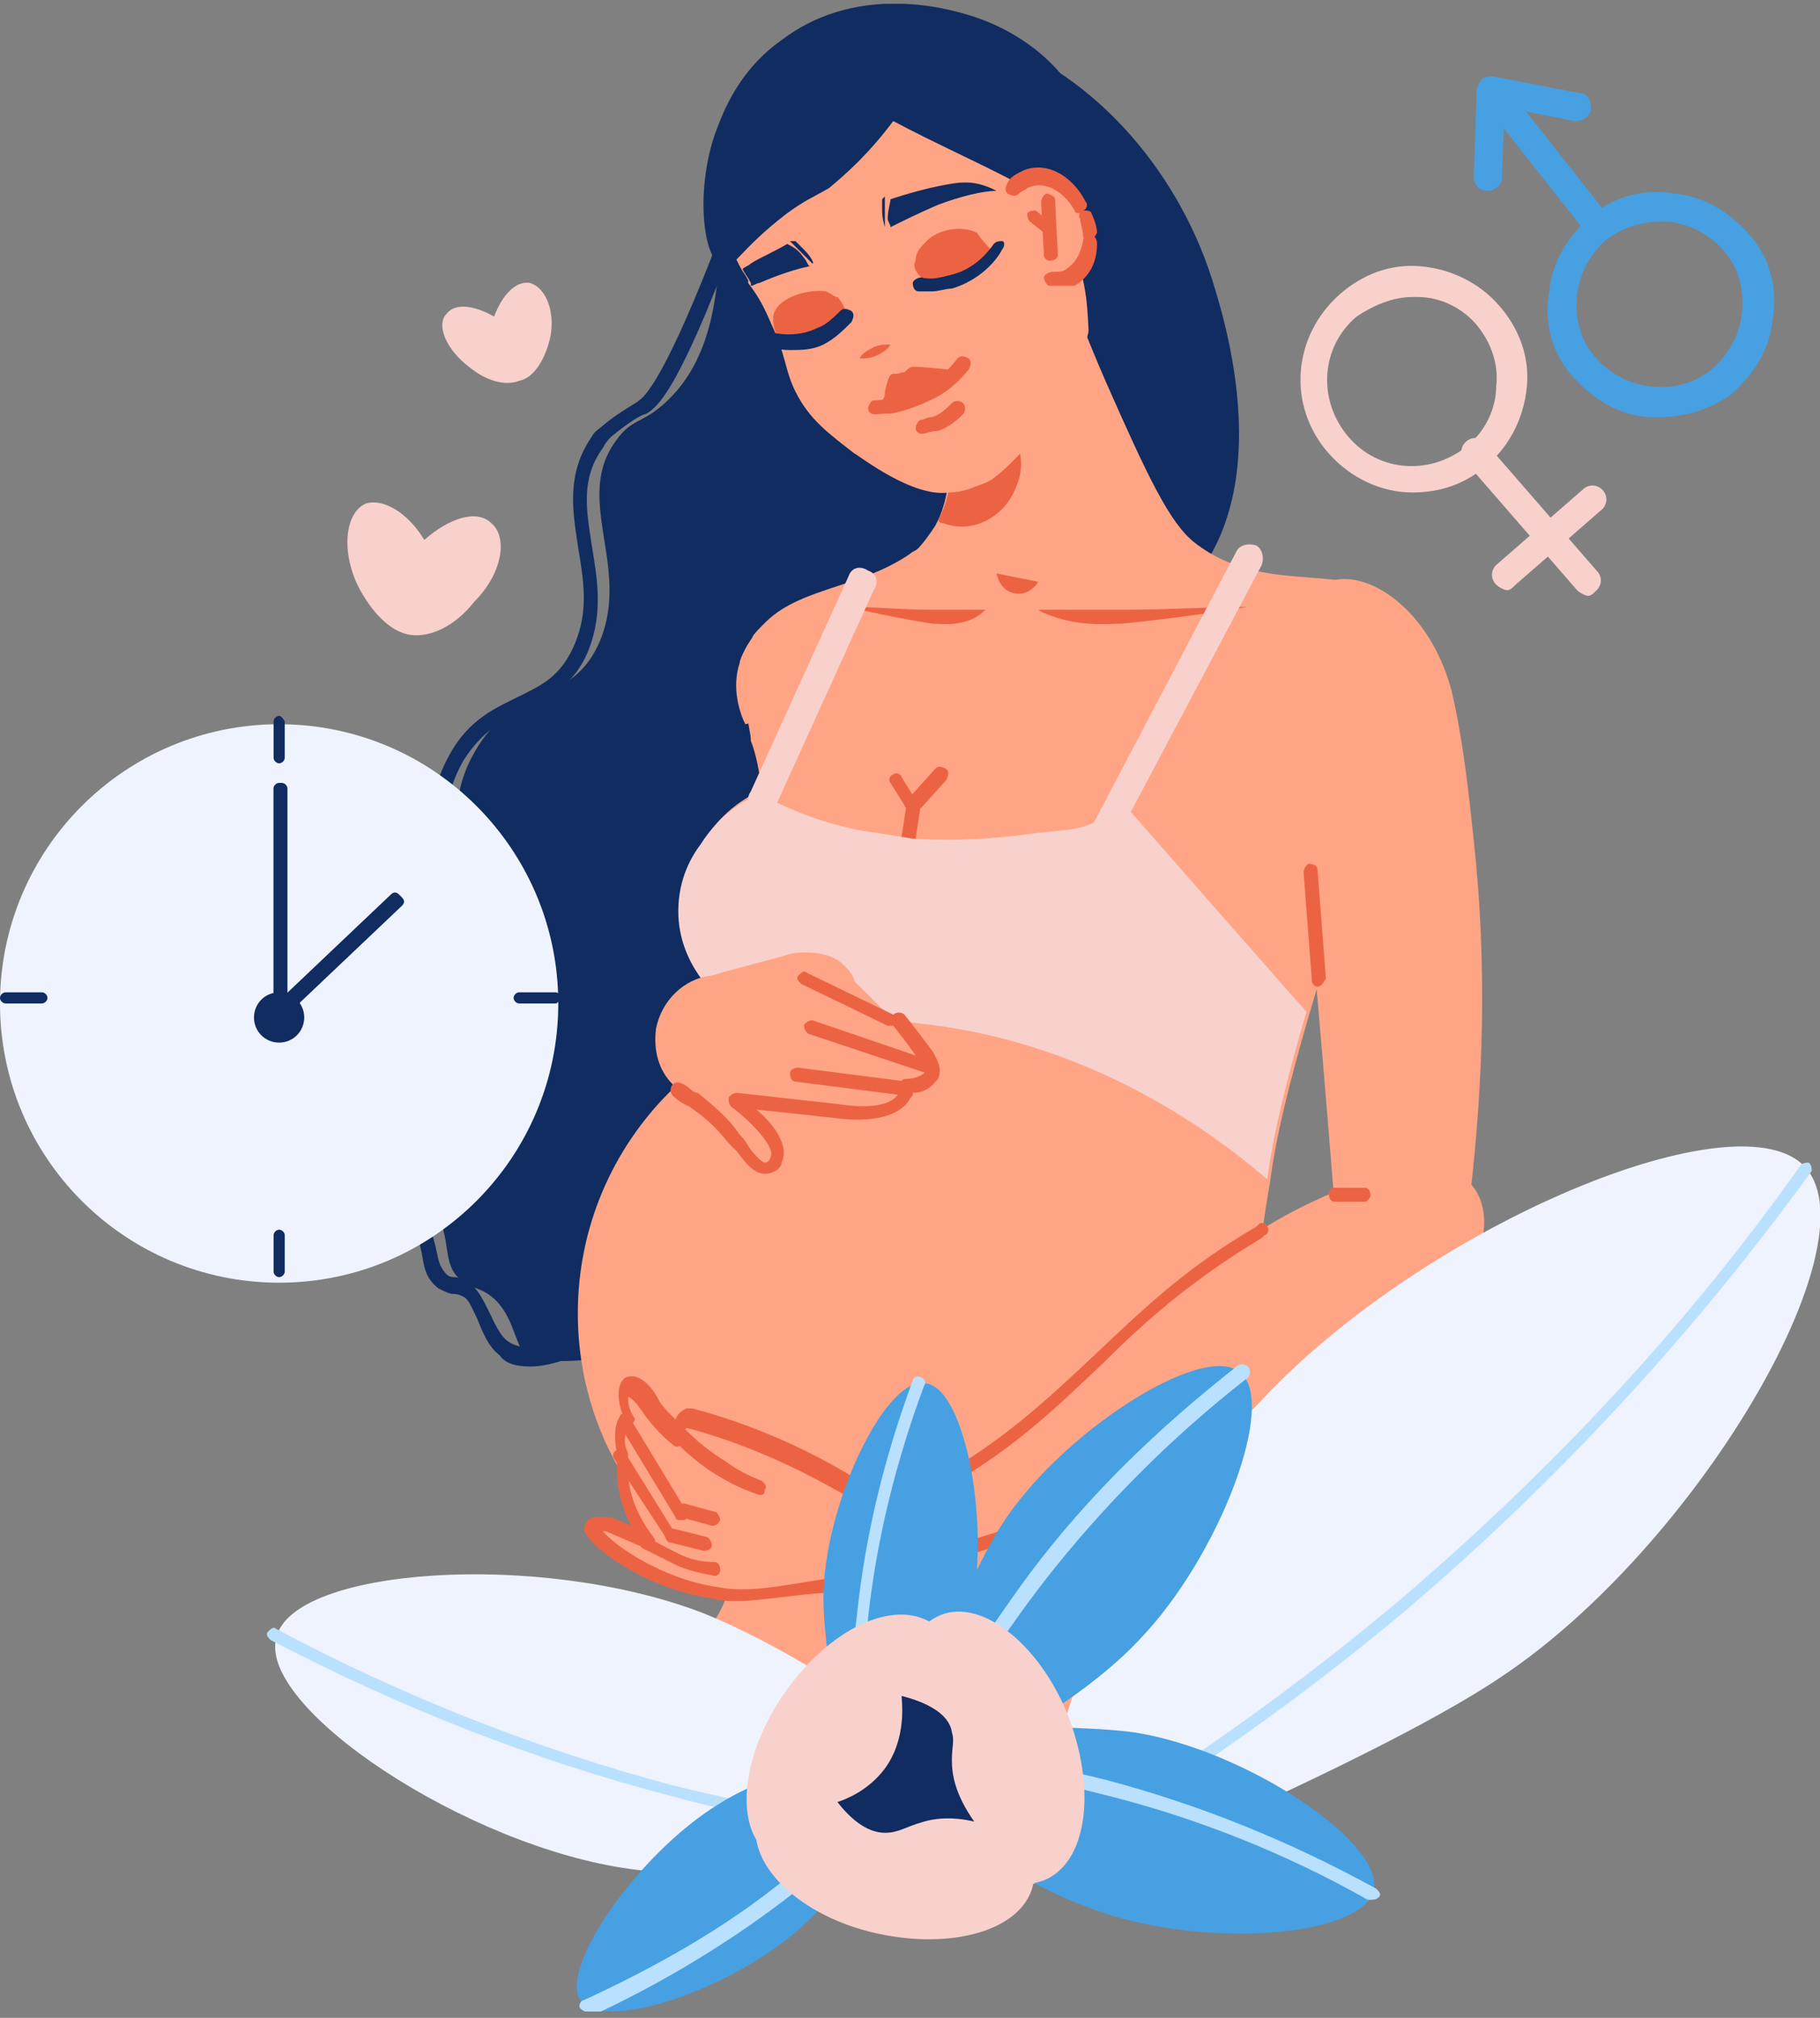 <svg width="240" height="266" viewBox="0 0 240 266" fill="none" xmlns="http://www.w3.org/2000/svg">
<rect x="0" y="0" width="240" height="266" fill="#808080" stroke="none"/>
<g clip-path="url(#clip0_561_78132)">
<path d="M64.789 68.967C62.949 67.127 59.267 68.231 55.955 71.176C53.746 67.495 50.433 65.654 48.224 66.39C45.648 67.495 44.912 72.28 47.12 77.065C48.961 80.746 51.537 83.323 54.114 83.691C56.691 84.059 60.004 82.587 62.58 79.274C66.261 75.593 66.998 70.808 64.789 68.967Z" fill="#F9D1CC"/>
<path d="M69.941 37.312C68.1 36.944 66.26 38.785 65.156 41.73C62.579 40.257 60.002 39.889 58.898 41.361C57.425 42.834 58.898 46.147 61.843 48.355C64.051 50.196 66.628 50.932 68.469 50.196C70.309 49.828 71.781 47.619 72.518 44.674C73.254 41.361 72.15 38.048 69.941 37.312Z" fill="#F9D1CC"/>
<path d="M159.753 36.571C161.226 41.357 169.692 66.755 154.232 79.639C143.925 88.105 125.52 88.473 119.63 80.743C113.005 71.909 126.256 60.498 123.679 36.939C121.839 18.903 109.692 9.7 114.109 4.547C117.422 0.866 126.256 3.442 129.201 4.547C143.557 8.964 154.968 21.847 159.753 36.571Z" fill="#102C60"/>
<path d="M129.941 68.601C133.622 81.116 146.505 121.607 124.051 151.791C105.646 176.453 72.517 182.711 68.836 177.926C67.732 176.453 67.364 172.036 63.683 170.196C62.211 169.46 61.843 169.828 60.738 168.723C58.162 166.515 59.634 163.202 57.425 159.889C55.953 157.68 54.849 158.417 52.64 156.208C50.063 153.263 49.695 149.214 49.695 147.374C50.063 141.484 55.585 139.644 59.266 133.754C66.996 121.975 55.585 111.3 62.579 99.153C67.732 89.95 75.462 93.263 79.143 84.429C83.192 74.49 75.462 65.656 81.352 57.926C83.192 55.349 84.665 55.717 87.241 53.509C99.02 43.57 92.395 22.588 97.18 20.748C101.965 18.539 120.738 39.153 129.941 68.601Z" fill="#102C60"/>
<path d="M69.941 180.133C68.101 180.133 66.628 179.765 65.892 178.66C64.42 177.556 63.683 175.716 62.947 173.875C62.211 172.403 61.843 171.298 61.107 170.93C60.37 170.562 60.002 170.562 59.634 170.562C59.266 170.562 58.53 170.194 57.794 169.826C55.953 168.354 55.953 166.881 55.585 165.041C55.217 163.568 55.217 162.464 54.113 160.992C53.377 159.887 53.009 159.887 52.272 159.519C51.536 159.151 50.432 158.783 49.696 157.311C47.119 154.366 46.383 150.685 46.383 147.74C46.383 143.691 48.959 141.114 51.536 138.906C53.009 137.433 54.481 135.961 55.953 134.12C59.634 128.599 58.898 123.078 57.794 117.556C56.69 112.035 55.585 106.145 59.266 99.519C61.843 94.734 65.524 93.262 68.469 91.789C71.413 90.317 73.99 89.213 75.831 84.795C77.671 80.378 76.935 76.329 76.199 71.912C75.463 67.127 74.726 62.341 78.039 57.556C78.407 56.82 79.144 56.452 79.512 56.084C81.72 54.243 83.929 53.139 84.297 52.771C85.401 52.035 88.714 47.986 96.444 27.004L98.285 27.74C90.186 50.194 86.874 53.875 85.033 54.611C84.665 54.611 82.825 55.716 80.616 57.556C80.248 57.924 79.88 58.292 79.512 59.028C76.567 63.078 77.303 67.127 78.039 71.912C78.775 76.329 79.512 80.746 77.671 85.531C75.831 90.317 72.518 91.789 69.573 93.262C66.628 94.734 63.683 96.206 61.107 100.255C57.794 106.145 58.53 111.298 59.634 116.82C60.739 122.709 61.843 128.599 57.426 134.857C55.953 137.065 54.113 138.538 52.641 140.01C50.064 142.219 47.855 144.059 47.855 147.74C47.855 148.476 47.855 152.893 50.8 155.838C51.536 156.943 52.272 156.943 53.009 157.311C53.745 157.679 54.849 158.047 55.585 159.519C56.69 161.36 57.058 162.832 57.426 164.305C57.794 165.777 57.794 166.881 58.898 167.986C59.266 168.354 59.634 168.354 60.002 168.354C60.37 168.354 61.107 168.722 61.843 169.09C62.947 169.826 63.683 171.298 64.42 172.771C65.156 174.243 65.892 176.084 66.996 176.82C68.469 177.924 71.413 177.924 75.463 176.82L76.199 178.66C73.254 179.765 71.413 180.133 69.941 180.133Z" fill="#102C60"/>
<path d="M176.318 162.829C182.208 160.988 188.097 158.78 193.987 156.571C195.459 143.32 196.195 127.86 194.355 110.927C193.619 103.933 192.883 97.307 191.41 91.05C188.465 80.007 179.999 74.853 175.214 76.694C171.165 78.166 168.22 85.528 170.061 94.363C172.637 117.185 174.478 140.007 176.318 162.829Z" fill="#FFA586"/>
<path d="M178.523 199.271C183.309 208.842 171.529 229.087 168.216 234.609C162.327 237.554 151.652 241.971 138.032 241.603C110.793 241.235 93.124 222.093 90.18 218.412C93.124 215.468 94.965 212.891 95.701 210.682C99.75 202.952 102.327 188.965 103.431 186.756C104.167 184.916 104.536 184.547 104.904 183.811C109.321 173.505 106.744 163.566 104.904 149.578C104.167 144.793 103.799 140.008 103.431 134.854C102.695 124.179 101.959 113.136 100.486 104.67V104.302C100.118 101.725 99.75 99.517 99.014 97.676C99.014 96.572 98.646 95.836 98.646 94.731C98.646 94.363 98.646 93.995 98.646 93.627C98.278 90.682 98.278 87.738 99.014 84.793C99.382 84.057 99.75 83.689 100.118 82.952C104.536 77.431 113.002 77.799 119.996 73.014C120.364 72.646 120.732 72.646 121.1 72.278C121.1 72.278 121.468 72.278 121.468 71.909C127.358 71.173 132.143 71.541 135.456 71.909C152.02 73.014 152.02 78.535 163.063 77.063C169.689 76.327 173.738 75.59 178.155 78.167C179.628 78.903 184.045 81.48 186.253 91.05C186.253 91.05 186.253 91.05 186.253 91.419C181.836 103.934 178.155 114.241 175.947 122.339C174.842 126.388 173.738 130.069 172.634 133.75C170.057 142.584 168.216 149.946 167.48 155.836C164.536 172.4 166.008 178.29 167.848 182.339C170.057 186.756 171.897 188.228 174.474 192.278C174.106 191.909 175.947 194.118 178.523 199.271Z" fill="#FFA586"/>
<path d="M122.579 119.393C122.579 126.386 118.162 132.276 111.904 134.485C110.432 135.221 108.591 135.221 106.751 135.221C105.647 135.221 104.911 135.221 103.806 134.853C96.076 133.38 90.555 126.755 90.555 119.024C90.555 112.399 94.604 106.877 100.125 104.301C100.493 104.301 100.493 104.301 100.861 103.932C102.702 103.196 104.911 102.828 107.119 102.828C112.641 102.828 117.426 105.773 120.371 109.822C121.475 113.135 122.579 116.08 122.579 119.393Z" fill="#FFA586"/>
<path d="M135.469 112.77C135.469 119.764 141.358 125.654 148.352 125.654C155.346 125.654 161.236 119.764 161.236 112.77C161.236 105.776 155.346 99.887 148.352 99.887C140.99 100.255 135.469 105.776 135.469 112.77Z" fill="#FFA586"/>
<path d="M185.889 91.419C146.87 92.891 131.778 88.474 104.539 93.995C103.435 94.364 101.226 94.732 98.281 95.468C97.545 93.995 96.441 90.683 97.545 87.37C97.545 87.002 97.913 86.265 98.281 85.529C98.65 84.793 99.018 84.425 99.386 83.689C103.803 78.167 112.269 78.535 119.263 73.75C119.631 73.382 119.999 73.382 120.367 73.014C120.367 73.014 120.735 73.014 120.735 72.646C121.84 71.541 122.576 70.437 123.312 69.333C125.153 66.02 125.153 62.339 125.153 61.235C125.153 59.026 124.785 56.818 124.048 54.977C122.944 52.032 121.472 49.824 120.735 49.087C126.625 45.407 129.938 43.566 129.938 43.566C129.938 43.566 133.251 40.989 139.877 35.836C141.349 39.149 143.189 44.302 145.766 50.192C151.288 62.707 154.232 68.965 157.545 71.541C167.484 79.272 179.263 73.014 184.416 80.744C186.993 83.689 186.625 88.474 185.889 91.419Z" fill="#FFA586"/>
<path d="M136.936 76.694C136.199 77.798 135.095 78.535 133.623 78.166C131.782 77.798 131.414 75.59 131.414 75.59L136.936 76.694Z" fill="#EC6344"/>
<path d="M129.935 80.376C129.567 80.744 129.199 81.112 128.463 81.48C126.254 82.585 124.046 82.216 122.941 82.216C118.156 81.48 113.371 80.376 111.898 80.008C115.579 80.008 118.892 80.376 122.573 80.376H129.935Z" fill="#EC6344"/>
<path d="M136.938 80.376C137.306 80.744 138.41 81.112 139.514 81.48C143.195 82.585 146.14 82.216 147.98 82.216C155.342 81.48 162.336 80.376 164.545 80.008C159.391 80.008 153.87 80.376 148.717 80.376H136.938Z" fill="#EC6344"/>
<path d="M117.422 214.364C140.191 214.364 158.649 195.906 158.649 173.137C158.649 150.368 140.191 131.91 117.422 131.91C94.653 131.91 76.195 150.368 76.195 173.137C76.195 195.906 94.653 214.364 117.422 214.364Z" fill="#FFA586"/>
<path d="M133.986 64.181C132.514 68.23 128.097 70.438 124.416 68.966C124.048 68.966 124.048 68.966 123.68 68.598C125.52 65.285 125.52 61.604 125.52 60.5C125.52 58.291 125.152 56.083 124.416 54.242C126.256 53.506 128.097 53.138 129.937 53.874C133.618 55.714 135.827 60.132 133.986 64.181Z" fill="#EC6344"/>
<path d="M143.198 45.038C140.253 54.976 132.523 61.97 131.419 62.706C130.682 63.443 129.578 63.811 128.474 64.179C128.474 64.179 127.001 64.915 125.161 64.915C120.376 65.651 113.382 60.13 112.646 59.761C109.333 57.185 106.756 55.344 104.916 51.663C103.443 48.719 103.811 47.246 101.603 42.461C100.498 39.884 99.762 38.78 98.658 37.307C98.658 37.307 98.658 37.307 98.658 36.939C98.29 36.203 97.922 35.835 97.554 35.099C97.186 34.363 96.817 33.627 96.449 32.89C94.609 28.841 93.136 23.688 94.609 18.535C94.609 18.535 96.081 13.381 101.971 8.596C103.443 7.492 105.284 6.387 105.284 6.387C105.652 6.019 106.388 6.019 106.756 5.651C110.437 3.811 120.008 0.13 129.21 4.179C144.302 10.805 146.879 32.522 143.198 45.038Z" fill="#FFA586"/>
<path d="M130.669 32.888C129.933 33.992 128.46 35.832 126.252 36.569C125.148 36.937 122.939 38.041 121.467 36.569C120.73 35.832 120.362 35.096 120.73 34.36C120.73 33.256 121.467 32.52 121.835 32.151C123.307 30.311 126.62 29.575 128.829 30.679C129.565 31.783 130.301 32.52 130.669 32.888Z" fill="#EC6344"/>
<path d="M122.944 38.411C122.208 38.411 121.84 38.411 121.103 38.411C120.735 38.411 120.367 38.043 120.367 37.307C120.367 36.938 121.103 36.57 121.471 36.57C122.944 36.938 124.048 36.57 125.521 36.202C128.465 35.466 130.306 33.258 131.042 32.153C131.41 31.785 131.778 31.785 132.146 31.785C132.514 31.785 132.514 32.521 132.146 32.889C131.41 34.362 129.202 36.938 125.521 38.043C124.784 38.043 123.68 38.411 122.944 38.411Z" fill="#102C60"/>
<path d="M102.697 44.67C105.274 45.038 106.746 44.67 107.851 44.302C108.587 43.934 111.531 43.198 111.531 41.358C111.531 40.621 110.795 39.517 110.427 39.149C110.059 39.149 109.691 38.781 108.955 38.413C106.746 38.045 102.329 39.149 101.961 41.726C101.961 42.462 101.961 43.566 102.697 44.67Z" fill="#EC6344"/>
<path d="M104.175 46.144C102.703 46.144 101.23 45.776 100.494 45.408C100.126 45.408 99.758 44.672 99.758 44.304C99.758 43.936 100.494 43.568 100.862 43.568C101.966 43.936 104.911 44.672 107.856 43.2C108.96 42.831 110.065 41.727 110.801 40.991C111.169 40.623 111.537 40.623 112.273 40.991C112.641 41.359 112.641 41.727 112.273 42.463C111.169 43.568 110.065 44.672 108.592 45.408C107.12 46.144 105.647 46.144 104.175 46.144Z" fill="#102C60"/>
<path d="M131.418 25.159C129.578 25.159 126.633 25.895 123.688 27C121.112 28.104 118.903 29.208 117.431 29.944C117.431 29.576 117.062 29.208 117.062 28.84C117.062 27.736 117.431 26.631 117.431 26.263C119.639 25.527 121.112 25.159 122.584 24.791C125.897 24.055 126.633 24.055 127.369 24.055C129.21 24.055 130.682 24.791 131.418 25.159Z" fill="#102C60"/>
<path d="M116.32 26.263C116.32 26.631 116.32 27.367 116.32 27.735C116.32 28.839 116.688 29.944 116.688 29.944C116.688 29.944 116.688 28.471 116.688 28.103C116.688 27.367 116.688 26.999 116.688 26.263C116.688 25.895 116.688 25.895 116.688 25.895L116.32 26.263Z" fill="#102C60"/>
<path d="M106.748 35.101C104.908 35.469 102.699 36.205 100.123 37.31C99.755 37.31 99.386 37.678 99.018 37.678C99.018 37.678 99.018 37.678 99.018 37.31C98.65 36.573 98.282 36.205 97.914 35.469C98.282 35.101 98.65 35.101 99.018 34.733C100.123 33.997 101.963 33.261 103.804 32.156C104.54 32.524 105.276 32.892 106.012 33.997C106.38 34.365 106.38 34.733 106.748 35.101Z" fill="#102C60"/>
<path d="M104.908 31.789C105.276 32.157 105.644 32.525 106.012 32.893C106.749 33.63 107.485 34.734 107.117 34.734L106.012 33.63C105.644 33.261 105.276 32.893 104.54 32.157L104.172 31.789H104.908Z" fill="#102C60"/>
<path d="M117.416 45.406C116.68 45.406 115.944 45.406 115.208 45.774C114.471 46.142 113.735 46.511 113.367 47.247C114.103 47.247 114.84 47.247 115.576 46.879C116.312 46.511 117.048 46.142 117.416 45.406Z" fill="#EC6344"/>
<path d="M115.213 54.611C114.845 54.611 114.477 54.243 114.477 53.874C114.477 53.506 114.845 52.77 115.213 52.77C117.421 52.77 119.63 52.034 121.839 50.93C123.679 50.194 125.151 48.721 126.256 47.249C126.624 46.881 126.992 46.881 127.728 47.249C128.096 47.617 128.096 47.985 127.728 48.721C126.256 50.562 124.415 52.034 122.575 52.77C120.366 53.874 117.789 54.611 115.213 54.611Z" fill="#EC6344"/>
<path d="M116.32 54.237C116.688 54.973 119.265 54.237 121.841 53.133C123.682 52.397 126.627 50.556 126.627 49.452C126.627 49.084 126.258 49.084 125.154 48.716C121.473 48.348 121.105 48.348 120.369 48.348C120.001 48.348 119.633 48.716 119.265 49.084C118.897 49.084 118.897 49.084 118.897 49.084C118.16 49.452 117.792 49.084 117.424 49.452C117.056 49.82 116.688 51.66 116.688 51.66C116.688 52.029 116.688 52.397 116.32 52.765C116.32 53.869 115.952 54.237 116.32 54.237Z" fill="#EC6344"/>
<path d="M121.471 57.184C121.102 57.184 120.734 56.816 120.734 56.448C120.734 56.08 121.102 55.344 121.471 55.344C121.839 55.344 122.207 54.976 122.943 54.976C124.047 54.608 124.783 53.872 125.52 53.135C125.888 52.767 126.624 52.767 126.992 53.135C127.36 53.504 127.36 54.24 126.992 54.608C125.888 55.712 124.783 56.448 123.679 56.816C122.575 56.816 122.207 57.184 121.471 57.184Z" fill="#EC6344"/>
<path d="M119.638 111.298C118.902 111.298 118.534 110.561 118.902 110.193L119.638 105.408C119.638 105.04 120.375 104.672 120.743 104.672C121.111 104.672 121.479 105.408 121.479 105.776L120.743 110.561C120.743 111.298 120.007 111.298 119.638 111.298Z" fill="#EC6344"/>
<path d="M120.003 106.511C119.634 106.511 119.266 106.511 119.266 106.143L117.426 103.198C117.058 102.83 117.426 102.094 117.794 102.094C118.162 101.726 118.898 102.094 118.898 102.462L120.739 105.407C121.107 105.775 120.739 106.511 120.371 106.511C120.371 106.511 120.371 106.511 120.003 106.511Z" fill="#EC6344"/>
<path d="M120.731 106.88C120.363 106.88 120.363 106.88 119.995 106.511C119.627 106.143 119.627 105.775 119.995 105.039L123.308 101.358C123.676 100.99 124.044 100.99 124.78 101.358C125.148 101.726 125.148 102.094 124.78 102.83L121.467 106.511C121.099 106.511 120.731 106.88 120.731 106.88Z" fill="#EC6344"/>
<path d="M172.267 133.384C169.691 142.218 167.85 149.58 167.114 155.469C159.016 148.476 142.82 137.065 120.734 134.856C117.789 134.488 114.476 134.488 111.899 134.488C108.955 134.488 106.378 134.856 103.801 135.224C101.961 135.224 98.648 134.488 95.335 131.911C94.599 131.543 89.445 127.126 89.445 120.132C89.445 115.715 91.286 112.77 92.39 111.298C94.967 107.249 98.28 105.408 100.12 104.672C100.488 104.672 100.488 105.04 100.856 105.04C103.801 106.512 107.85 108.353 113.372 109.457C115.948 109.825 118.157 110.193 120.366 110.561C126.255 110.93 131.409 110.561 136.562 109.825C139.875 109.457 140.979 109.457 142.451 109.089C145.028 108.353 147.237 106.88 148.341 106.144C156.071 114.979 164.169 124.181 172.267 133.384Z" fill="#F9D1CC"/>
<path d="M100.488 106.879C100.12 106.879 100.12 106.879 99.752 106.879C98.648 106.511 98.28 105.407 99.016 104.303L111.899 75.959C112.267 74.855 113.372 74.487 114.476 75.223C115.58 75.591 115.948 76.695 115.212 77.799L102.329 106.143C101.593 106.511 100.856 106.879 100.488 106.879Z" fill="#F9D1CC"/>
<path d="M145.765 111.297C145.397 111.297 145.029 111.297 145.029 110.928C144.293 110.56 143.925 109.456 144.293 108.352L163.066 72.646C163.434 71.91 164.538 71.542 165.643 71.91C166.379 72.278 166.747 73.382 166.379 74.487L147.238 110.56C146.87 110.928 146.501 111.297 145.765 111.297Z" fill="#F9D1CC"/>
<path d="M113.742 200.378C114.846 202.587 115.951 204.427 117.423 206.636C133.988 202.955 154.601 195.961 175.215 181.973C180.368 178.66 184.785 175.347 188.834 171.666C195.46 168.354 197.3 160.624 194.356 156.574C191.411 152.525 183.681 151.421 178.159 156.206C172.638 158.415 168.589 160.624 166.38 162.096C146.871 173.507 142.086 185.654 122.945 195.961C118.896 198.17 115.583 199.642 113.742 200.378Z" fill="#FFA586"/>
<path d="M117.787 199.642C117.419 199.642 117.051 199.274 117.051 199.274C116.683 198.906 117.051 198.169 117.419 198.169C119.259 197.433 120.732 196.697 122.204 195.593C131.775 190.439 138.033 184.55 144.29 178.66C150.18 173.139 156.069 167.249 165.64 161.728L166.008 161.36C166.376 160.991 167.112 161.359 167.112 161.728C167.48 162.096 167.112 162.832 166.744 162.832L166.376 163.2C157.174 168.721 150.916 174.243 145.394 179.764C139.137 185.654 133.247 191.544 122.94 197.065C121.468 197.801 119.628 198.906 117.787 199.642C118.155 199.642 118.155 199.642 117.787 199.642Z" fill="#EC6344"/>
<path d="M121.471 206.637C121.102 206.637 120.734 206.269 120.734 205.901C120.734 205.533 120.734 204.796 121.471 204.796C138.771 200.379 154.968 193.753 169.691 184.551C170.06 184.183 170.796 184.551 170.796 184.919C171.164 185.287 170.796 186.023 170.428 186.023C155.704 195.226 139.139 202.22 121.471 206.637Z" fill="#EC6344"/>
<path d="M117.056 199.276C114.111 197.067 110.43 194.858 106.013 192.65C100.492 189.705 94.97 187.865 90.553 186.76C89.817 187.128 89.449 187.496 89.449 187.865C89.449 188.233 89.449 188.969 89.449 189.337C87.608 187.865 86.504 186.392 85.768 185.288C84.663 183.447 83.191 182.343 82.455 182.711C81.719 183.079 81.719 184.92 82.823 186.76C82.455 187.128 82.455 187.128 82.087 187.496C81.35 188.601 81.35 190.073 81.719 191.546C81.719 192.282 81.719 193.018 81.719 193.754C81.719 197.803 83.559 201.116 85.031 202.957C83.191 202.22 81.35 201.484 79.51 200.748C78.038 200.748 77.669 200.748 77.669 201.116C77.301 202.22 84.663 208.478 93.866 209.95C97.915 210.687 101.596 209.95 108.59 208.846C113.375 208.11 117.424 207.006 120.369 206.269C119.633 203.693 118.16 201.484 117.056 199.276Z" fill="#FFA586"/>
<path d="M97.177 211.053C96.073 211.053 94.968 211.053 93.864 210.685C85.766 209.581 78.404 204.428 77.299 202.219C76.931 201.851 76.931 201.115 77.299 200.747C77.668 199.642 79.508 200.01 80.244 200.01C80.244 200.01 80.244 200.01 80.612 200.01L83.189 201.115C82.085 198.906 81.349 196.329 81.349 193.753C81.349 193.017 81.349 192.28 81.349 191.544C80.981 189.704 80.981 187.863 81.717 186.759C81.717 186.759 81.717 186.391 82.085 186.391C81.349 184.55 81.349 182.342 82.453 181.606C83.925 180.869 85.766 182.342 86.87 184.55C87.238 185.287 87.974 186.023 89.079 187.127C89.447 186.023 90.551 185.655 90.551 185.655C90.551 185.655 90.919 185.655 91.287 185.655C98.281 187.495 105.275 190.44 111.533 194.121C113.741 195.593 115.95 196.698 118.158 198.538C117.79 198.906 117.79 199.274 117.79 200.01C117.422 200.379 117.054 200.379 116.686 200.379C114.477 198.906 112.269 197.434 110.06 196.329C104.171 193.017 97.545 190.072 90.551 188.231L90.183 188.599C90.183 188.968 90.183 189.336 90.183 189.336C90.183 189.704 90.183 190.072 89.815 190.44C89.447 190.808 89.079 190.808 88.711 190.44C86.87 188.968 85.398 187.127 84.662 186.023C83.925 184.918 83.189 184.182 82.821 184.182C82.821 184.55 82.821 185.655 83.557 186.759C83.925 187.127 83.557 187.495 83.189 187.863L82.821 188.231C82.453 188.968 82.085 190.072 82.821 191.544V191.912C82.821 192.649 82.821 193.385 82.821 193.753C82.821 196.698 83.925 199.642 86.134 202.587C86.502 202.955 86.502 203.323 86.134 203.691C85.766 204.06 85.398 204.06 85.03 204.06L79.876 201.851H79.508C80.981 203.691 87.238 208.109 94.6 209.213C98.649 209.949 101.962 209.213 108.956 208.109H109.324C113.005 207.372 116.318 206.636 119.631 205.9C119.999 205.9 120.735 205.9 120.735 206.636C120.735 207.004 120.735 207.741 119.999 207.741C116.686 208.845 113.005 209.581 109.324 209.949H108.956C103.803 210.317 100.122 211.053 97.177 211.053Z" fill="#EC6344"/>
<path d="M100.124 197.07C97.915 196.334 96.443 195.598 94.602 194.494C92.762 193.389 90.921 191.917 89.081 190.077C88.713 189.708 88.713 188.972 89.081 188.604C89.449 188.236 90.185 188.236 90.553 188.604C92.025 190.077 93.866 191.549 95.707 192.653C97.179 193.758 98.651 194.494 100.492 195.23C100.86 195.598 101.228 195.966 100.86 196.334C100.86 197.07 100.492 197.07 100.124 197.07Z" fill="#EC6344"/>
<path d="M89.821 200.381C89.453 200.381 89.085 200.381 89.085 200.013L81.723 187.866C81.355 187.498 81.723 186.762 82.091 186.762C82.459 186.394 83.195 186.762 83.195 187.13L90.557 199.277C90.925 199.645 90.557 200.381 90.189 200.381C90.189 200.381 90.189 200.381 89.821 200.381Z" fill="#EC6344"/>
<path d="M93.871 201.121L89.822 200.016C89.454 200.016 89.086 199.28 89.086 198.912C89.086 198.544 89.822 198.176 90.19 198.176L94.239 199.28C94.607 199.28 94.975 200.016 94.975 200.384C94.607 201.121 94.239 201.121 93.871 201.121Z" fill="#EC6344"/>
<path d="M88.719 203.327C88.35 203.327 87.982 203.327 87.982 202.959L80.988 192.284C80.62 191.916 80.988 191.18 81.356 191.18C81.725 190.812 82.461 191.18 82.461 191.548L89.087 202.223C89.455 202.591 89.087 203.327 88.719 203.327Z" fill="#EC6344"/>
<path d="M92.771 204.429L88.353 203.325C87.985 203.325 87.617 202.589 87.617 202.221C87.617 201.852 88.353 201.484 88.722 201.484L93.139 202.589C93.507 202.589 93.875 203.325 93.875 203.693C93.875 204.061 93.507 204.429 92.771 204.429Z" fill="#EC6344"/>
<path d="M94.243 207.747C92.403 207.379 90.562 207.011 89.09 206.275C87.618 205.539 86.145 204.802 84.673 204.066C84.305 203.698 84.305 203.33 84.305 202.962C84.673 202.594 85.041 202.594 85.409 202.594C86.513 203.33 87.986 204.066 89.458 204.802C90.93 205.539 92.403 205.907 94.243 205.907C94.611 205.907 94.98 206.275 94.98 207.011C94.98 207.379 94.611 207.747 94.243 207.747Z" fill="#EC6344"/>
<path d="M88.715 142.953C86.874 141.112 86.138 138.535 86.506 135.591C87.242 131.91 90.187 128.965 93.868 128.597C97.549 127.493 100.862 126.756 104.543 125.652C104.911 125.652 109.328 124.916 111.537 127.493C112.273 128.229 112.641 128.965 112.641 129.333C114.482 131.174 118.899 135.223 121.107 138.904C121.475 139.64 122.212 140.744 121.844 141.48C121.475 142.585 119.267 142.585 118.899 142.953C118.899 143.321 118.899 143.689 118.899 144.057C118.163 145.897 114.482 146.634 110.064 145.897C105.647 145.529 101.23 144.793 96.813 144.425C97.181 144.793 103.439 149.578 102.334 152.155C101.966 152.523 101.598 153.259 100.862 153.259C99.389 153.259 98.285 151.419 96.813 149.21C95.709 147.738 94.236 145.897 91.659 144.057C90.555 144.425 89.451 143.689 88.715 142.953Z" fill="#FFA586"/>
<path d="M100.861 154.734C99.388 154.734 98.284 153.262 97.18 151.789C96.812 151.421 96.444 151.053 96.076 150.685C94.603 148.845 93.131 147.372 90.922 145.9C90.186 145.532 89.45 145.164 88.714 144.427C88.346 144.059 88.346 143.323 88.714 142.955C89.082 142.587 89.45 142.587 90.186 142.955C90.922 143.323 91.29 144.059 92.026 144.059C94.235 145.9 96.076 147.372 97.548 149.581C97.916 149.949 98.284 150.317 98.652 151.053C99.388 152.158 100.493 153.262 100.861 153.262C101.229 153.262 101.597 152.894 101.597 152.526C102.333 151.421 99.388 148.108 96.444 145.9C96.076 145.532 96.076 145.164 96.076 144.796C96.076 144.427 96.812 144.059 97.18 144.059L110.431 145.532C115.217 146.268 117.793 145.532 118.53 144.059C118.53 143.691 118.53 143.691 118.53 143.323C118.53 142.955 118.53 142.955 118.898 142.587C118.898 142.219 119.266 142.219 119.634 142.219C120.37 142.219 121.474 141.851 121.842 141.483C122.211 141.115 121.474 140.01 121.106 139.642C120.37 138.538 119.266 137.066 117.793 135.225C117.425 134.857 117.425 134.121 117.793 133.753C118.161 133.385 118.898 133.385 119.266 133.753C120.738 135.593 121.842 137.066 122.947 138.538C123.315 139.274 124.419 140.746 123.683 142.219C122.579 143.691 121.474 144.059 120.37 144.059C120.37 144.427 120.37 144.427 120.002 144.796C118.898 147.004 115.217 148.108 110.063 147.372L99.757 146.268C101.965 148.108 104.174 151.053 103.069 153.262C103.069 153.998 101.965 154.734 100.861 154.734Z" fill="#EC6344"/>
<path d="M119.264 144.423L104.908 142.583C104.54 142.583 104.172 142.215 104.172 141.478C104.172 141.11 104.54 140.742 105.276 140.742L119.632 142.583C120 142.583 120.368 142.951 120.368 143.687C120 144.055 119.632 144.423 119.264 144.423Z" fill="#EC6344"/>
<path d="M122.212 141.482C121.844 141.482 121.844 141.482 122.212 141.482L106.752 136.329C106.384 136.329 106.016 135.593 106.016 135.224C106.016 134.856 106.752 134.488 107.12 134.488L122.212 139.642C122.58 139.642 122.948 140.378 122.948 140.746C122.948 141.114 122.58 141.482 122.212 141.482Z" fill="#EC6344"/>
<path d="M117.425 135.221H117.057L105.646 129.699C105.277 129.331 104.909 128.963 105.277 128.595C105.646 128.227 106.014 127.859 106.382 128.227L117.793 133.748C118.161 134.116 118.529 134.484 118.161 134.852C118.161 135.221 117.793 135.221 117.425 135.221Z" fill="#EC6344"/>
<path d="M128.833 2.339C136.195 4.916 140.244 9.701 141.349 11.91C141.717 12.278 141.717 12.646 142.085 13.014C143.189 15.959 143.189 18.535 143.189 19.271C143.557 24.057 146.87 26.265 147.975 31.787C149.079 38.413 145.03 45.038 143.925 44.67C143.189 44.67 143.925 40.621 142.453 35.468C140.981 30.314 137.668 26.634 134.723 24.425C129.202 21.48 123.312 18.903 117.79 15.959C114.478 20.376 111.533 22.953 109.324 24.793C106.748 26.265 106.379 26.265 103.803 28.106C97.545 32.891 96.809 35.468 95.337 35.1C92.76 34.364 91.656 25.529 94.232 17.799C94.968 15.959 96.809 9.701 103.067 5.284C113.741 -2.814 126.625 1.603 128.833 2.339Z" fill="#102C60"/>
<path d="M142.821 27.737C144.293 31.418 143.557 35.099 140.98 36.204C138.404 37.308 135.091 35.467 133.25 32.154C131.778 28.474 132.514 24.793 135.091 23.688C137.668 22.584 140.98 24.424 142.821 27.737Z" fill="#FFA586"/>
<path d="M139.136 37.675C138.768 37.675 138.4 37.675 138.4 37.675C138.032 37.675 137.664 36.939 137.664 36.571C137.664 36.203 138.4 35.835 138.768 35.835C139.505 35.835 140.241 35.835 140.609 35.467C141.713 34.73 142.449 33.626 142.817 31.786C142.817 31.418 143.186 30.681 143.922 31.049C144.29 31.049 144.658 31.418 144.658 32.154C144.658 34.73 143.554 36.571 141.713 37.675C140.609 37.675 139.873 37.675 139.136 37.675Z" fill="#EC6344"/>
<path d="M143.554 31.791C143.186 31.791 142.817 31.423 142.817 31.055C142.817 30.319 142.449 29.583 142.449 28.846C142.081 28.478 142.449 27.742 142.817 27.742C143.186 27.742 143.922 27.742 143.922 28.11C144.29 28.846 144.658 29.951 144.658 30.687C144.29 31.423 143.922 31.791 143.554 31.791Z" fill="#EC6344"/>
<path d="M142.448 28.108C142.08 28.108 141.712 28.108 141.712 27.74C140.24 25.163 137.663 23.691 135.454 24.795C135.086 25.163 134.718 25.163 134.35 25.531C133.982 25.899 133.614 25.899 132.878 25.531C132.51 25.163 132.51 24.795 132.878 24.059C133.246 23.323 133.982 22.954 134.718 22.586C137.663 21.114 141.344 22.954 143.184 26.636C143.552 27.004 143.184 27.74 142.816 27.74C142.816 28.108 142.448 28.108 142.448 28.108Z" fill="#EC6344"/>
<path d="M138.393 34.366C138.025 34.366 137.657 33.998 137.657 33.629L137.289 26.636C137.289 26.267 137.657 25.531 138.025 25.531C138.393 25.531 139.13 25.899 139.13 26.267L139.498 33.629C139.498 33.998 139.13 34.366 138.393 34.366Z" fill="#EC6344"/>
<path d="M138.038 30.687H137.67L135.829 29.215C135.461 28.846 135.461 28.478 135.461 28.11C135.829 27.742 136.197 27.742 136.565 27.742L138.406 29.215C138.774 29.583 138.774 29.951 138.774 30.319C138.774 30.319 138.406 30.687 138.038 30.687Z" fill="#EC6344"/>
<path d="M180.004 158.415H175.955C175.587 158.415 175.219 158.047 175.219 157.31C175.219 156.942 175.587 156.574 175.955 156.574H180.004C180.372 156.574 180.74 156.942 180.74 157.679C180.74 157.679 180.372 158.415 180.004 158.415Z" fill="#EC6344"/>
<path d="M173.739 130.067C173.371 130.067 173.003 129.699 173.003 129.331L171.898 114.975C171.898 114.607 172.267 113.871 172.635 113.871C173.371 113.871 173.739 114.239 173.739 114.607L174.843 128.963C174.475 129.699 174.107 130.067 173.739 130.067Z" fill="#EC6344"/>
<path d="M166.391 184.547C155.716 195.59 145.041 213.626 141.728 222.829C140.624 225.774 139.888 229.455 136.943 235.712C133.63 243.442 131.053 246.387 132.526 247.86C133.63 249.332 136.575 248.596 147.25 244.915C156.084 241.97 160.501 240.498 163.446 239.025C171.544 235.344 188.845 227.246 198.047 220.988C223.446 204.056 247.004 164.301 238.17 153.995C229.704 144.056 188.108 161.356 166.391 184.547Z" fill="#EFF3FE"/>
<path d="M132.521 248.595C132.153 248.595 131.785 248.595 131.785 248.227C131.417 247.859 131.785 247.123 132.153 247.123C150.558 236.816 168.227 224.669 184.423 211.049C204.301 194.117 222.337 174.976 237.429 153.626C237.798 153.258 238.166 153.258 238.534 153.258C238.902 153.626 238.902 153.994 238.902 154.362C223.442 175.712 205.405 195.221 185.528 212.154C169.331 225.773 151.663 237.92 132.89 248.227C132.521 248.595 132.521 248.595 132.521 248.595Z" fill="#B9E1FF"/>
<path d="M92.4 212.522C102.707 216.571 115.222 224.669 120.376 229.455C121.848 230.927 123.688 233.136 127.369 236.449C132.155 240.498 134.363 241.602 133.995 243.074C133.627 244.179 131.787 244.915 123.688 245.651C117.063 246.387 113.75 246.755 111.173 247.123C104.547 247.492 91.296 247.492 83.198 246.387C61.48 243.442 33.873 225.038 36.449 215.835C38.658 206.633 71.05 204.424 92.4 212.522Z" fill="#EFF3FE"/>
<path d="M134.358 243.81C118.898 243.074 103.806 240.866 88.714 236.816C70.309 232.031 52.641 225.037 35.708 216.203C35.34 215.835 34.972 215.467 35.34 215.099C35.708 214.731 36.076 214.362 36.444 214.731C53.009 223.565 70.677 230.559 88.714 235.344C103.438 239.025 118.53 241.234 133.99 241.97C134.358 241.97 134.726 242.338 134.726 243.074C135.095 243.442 134.726 243.81 134.358 243.81Z" fill="#B9E1FF"/>
<path d="M150.193 216.205C145.039 221.726 136.573 227.248 132.156 229.088C130.684 229.825 128.843 230.193 125.898 231.665C122.217 233.506 120.745 234.61 120.009 234.242C119.273 233.874 119.641 232.401 121.113 226.88C122.585 222.463 122.954 220.254 123.69 218.782C125.162 214.733 128.843 206.266 131.788 201.481C139.518 188.966 158.659 176.818 163.444 180.868C168.598 184.549 160.868 205.162 150.193 216.205Z" fill="#47A0E2"/>
<path d="M120.006 234.978H119.638C119.27 234.61 118.902 234.242 119.27 233.874C124.055 224.671 129.576 215.837 135.834 207.371C143.564 197.064 152.767 188.23 163.073 180.132C163.441 179.763 164.178 179.763 164.546 180.132C164.914 180.5 164.914 181.236 164.546 181.604C154.607 189.334 145.405 198.536 137.675 208.475C131.417 216.573 125.895 225.408 121.11 234.61C120.374 234.61 120.374 234.978 120.006 234.978Z" fill="#B9E1FF"/>
<path d="M142.819 251.172C135.825 248.595 127.359 243.073 124.046 239.392C122.942 238.288 121.837 236.816 119.261 234.607C116.316 232.03 114.475 230.926 114.844 230.19C114.844 229.454 116.316 229.086 121.837 228.349C126.255 227.981 128.831 227.613 130.304 227.613C134.721 227.613 143.923 227.613 149.445 228.349C164.169 230.558 182.942 243.073 181.101 249.331C179.261 255.589 157.175 257.061 142.819 251.172Z" fill="#47A0E2"/>
<path d="M180.736 250.436H180.368C169.325 244.179 157.178 239.394 145.031 236.449C135.092 233.872 124.785 232.032 114.478 231.663C114.11 231.663 113.742 231.295 113.742 230.559C113.742 230.191 114.11 229.455 114.846 229.823C125.153 230.559 135.46 232.032 145.767 234.608C158.282 237.921 170.061 242.706 181.472 248.964C181.84 249.332 182.208 249.7 181.84 250.068C181.472 250.436 181.104 250.436 180.736 250.436Z" fill="#B9E1FF"/>
<path d="M128.095 212.528C126.623 218.785 123.31 226.147 120.733 229.46C119.997 230.564 118.893 231.669 117.42 233.877C115.58 236.822 115.212 238.294 114.476 238.294C113.739 238.294 113.371 237.19 112.267 232.773C111.163 229.092 110.795 227.252 110.426 226.147C109.69 222.466 108.586 215.104 108.586 210.687C108.586 198.54 116.684 181.607 121.837 182.344C126.991 182.344 130.672 200.012 128.095 212.528Z" fill="#47A0E2"/>
<path d="M113.374 239.397C113.006 239.397 112.638 239.029 112.638 238.661C111.902 230.195 111.902 221.36 113.006 212.894C114.11 202.219 116.687 191.912 120.368 181.974C120.368 181.606 121.104 181.237 121.472 181.606C121.841 181.606 122.209 182.342 121.841 182.71C118.16 192.649 115.583 202.955 114.479 213.262C113.742 221.728 113.374 230.195 114.11 238.661C114.479 238.661 114.11 239.029 113.374 239.397Z" fill="#B9E1FF"/>
<path d="M94.602 237.923C99.755 234.61 107.853 232.033 111.902 231.297C113.006 231.297 114.847 230.929 117.424 230.561C120.737 229.824 122.209 229.088 122.577 229.824C122.945 230.193 122.577 231.297 120 235.346C118.16 238.659 117.056 240.131 116.319 241.236C114.111 244.18 109.694 250.438 106.381 253.383C97.546 261.849 79.878 268.107 76.565 263.69C73.62 259.64 83.927 244.548 94.602 237.923Z" fill="#47A0E2"/>
<path d="M77.303 265.164C76.935 265.164 76.567 264.796 76.567 264.796C76.198 264.428 76.567 263.692 76.935 263.692C86.505 259.275 95.708 254.121 103.806 247.496C110.432 242.342 116.689 236.453 122.211 229.827C122.579 229.459 122.947 229.459 123.683 229.827C124.051 230.195 124.051 230.563 123.683 231.299C118.162 237.925 111.904 243.815 104.91 249.336C96.444 255.962 87.241 261.483 77.671 265.9C77.671 265.164 77.671 265.164 77.303 265.164Z" fill="#B9E1FF"/>
<path d="M122.944 213.994C127.729 217.307 126.993 226.877 121.103 235.344C115.214 243.81 106.748 247.859 101.594 244.546C96.809 241.233 97.545 231.663 103.435 223.196C109.324 214.73 117.791 210.681 122.944 213.994Z" fill="#F9D1CC"/>
<path d="M136.197 248.597C134.725 254.487 125.522 257.064 115.583 254.855C105.645 252.646 98.651 246.021 99.755 240.131C101.228 234.242 110.43 231.665 120.369 233.873C130.307 236.082 137.301 242.708 136.197 248.597Z" fill="#F9D1CC"/>
<path d="M137.669 247.859C132.147 250.068 124.417 243.81 120.736 234.239C117.055 224.669 118.528 215.098 124.049 212.89C129.571 210.681 137.301 216.939 140.982 226.509C144.663 236.448 143.19 245.65 137.669 247.859Z" fill="#F9D1CC"/>
<path d="M125.522 228.348C125.89 229.452 125.522 230.188 125.522 232.029C125.522 233.869 125.89 236.446 128.467 240.127C126.994 239.759 124.417 239.391 121.841 240.127C119.264 240.863 118.528 241.599 116.687 241.599C115.215 241.599 113.006 240.863 110.43 237.55C111.534 237.182 114.479 236.078 116.687 233.133C119.632 229.084 118.896 224.299 118.896 223.562C121.841 224.299 125.154 225.771 125.522 228.348Z" fill="#102C60"/>
<path d="M36.81 169.088C57.139 169.088 73.62 152.608 73.62 132.279C73.62 111.949 57.139 95.469 36.81 95.469C16.48 95.469 0 111.949 0 132.279C0 152.608 16.48 169.088 36.81 169.088Z" fill="#EFF3FE"/>
<path d="M40.118 134.125C40.118 135.966 38.646 137.438 36.805 137.438C34.965 137.438 33.492 135.966 33.492 134.125C33.492 132.285 34.965 130.812 36.805 130.812C38.646 130.812 40.118 132.285 40.118 134.125Z" fill="#102C60"/>
<path d="M37.167 132.283H36.799C36.431 132.283 36.062 131.915 36.062 131.547V103.939C36.062 103.571 36.431 103.203 36.799 103.203H37.167C37.535 103.203 37.903 103.571 37.903 103.939V131.547C37.903 131.915 37.535 132.283 37.167 132.283Z" fill="#102C60"/>
<path d="M37.543 133.02L37.175 132.652C36.806 132.284 36.806 131.916 37.175 131.548L51.53 117.928C51.898 117.56 52.267 117.56 52.635 117.928L53.003 118.297C53.371 118.665 53.371 119.033 53.003 119.401L38.647 133.02C38.279 133.389 37.911 133.389 37.543 133.02Z" fill="#102C60"/>
<path d="M5.521 132.281H0.736C0.368 132.281 0 131.913 0 131.545C0 131.177 0.368 130.809 0.736 130.809H5.521C5.89 130.809 6.258 131.177 6.258 131.545C6.258 131.913 5.89 132.281 5.521 132.281Z" fill="#102C60"/>
<path d="M73.248 132.281H68.463C68.095 132.281 67.727 131.913 67.727 131.545C67.727 131.177 68.095 130.809 68.463 130.809H73.248C73.616 130.809 73.984 131.177 73.984 131.545C73.616 131.913 73.616 132.281 73.248 132.281Z" fill="#102C60"/>
<path d="M37.55 162.834V167.619C37.55 167.987 37.182 168.355 36.814 168.355C36.446 168.355 36.078 167.987 36.078 167.619V162.834C36.078 162.466 36.446 162.098 36.814 162.098C37.182 162.098 37.55 162.466 37.55 162.834Z" fill="#102C60"/>
<path d="M37.55 95.103V99.889C37.55 100.257 37.182 100.625 36.814 100.625C36.446 100.625 36.078 100.257 36.078 99.889V95.103C36.078 94.735 36.446 94.367 36.814 94.367C37.182 94.367 37.55 95.103 37.55 95.103Z" fill="#102C60"/>
<path d="M186.255 64.919C182.206 64.919 178.157 63.078 175.212 59.765C169.69 53.508 170.427 44.305 176.684 38.784C179.629 36.207 183.31 34.735 187.359 35.103C191.408 35.471 195.089 37.311 197.666 40.256C200.243 43.201 201.715 46.882 201.347 50.931C200.979 54.98 199.138 58.661 196.194 61.238C193.249 63.815 189.936 64.919 186.255 64.919ZM186.255 39.152C183.678 39.152 181.101 40.256 178.893 41.729C174.108 45.778 173.74 52.772 177.789 57.557C181.838 62.342 188.832 62.71 193.617 58.661C195.825 56.821 197.298 53.876 197.298 50.931C197.666 47.986 196.562 45.041 194.721 42.833C192.881 40.624 189.936 39.152 186.991 39.152C186.991 39.152 186.623 39.152 186.255 39.152Z" fill="#F9D1CC"/>
<path d="M209.444 78.54C209.076 78.54 208.339 78.172 207.971 77.803L193.247 60.871C192.511 60.135 192.511 59.031 193.247 58.294C193.984 57.558 195.088 57.558 195.824 58.294L210.548 75.227C211.284 75.963 211.284 77.067 210.548 77.803C210.18 78.172 209.812 78.54 209.444 78.54Z" fill="#F9D1CC"/>
<path d="M198.767 77.8C198.399 77.8 197.662 77.432 197.294 77.064C196.558 76.327 196.558 75.223 197.294 74.487L208.705 64.548C209.442 63.812 210.546 63.812 211.282 64.548C212.018 65.284 212.018 66.389 211.282 67.125L199.871 77.064C199.503 77.432 199.135 77.8 198.767 77.8Z" fill="#F9D1CC"/>
<path d="M219.018 54.976C218.282 54.976 217.914 54.976 217.178 54.976C213.129 54.608 209.816 52.4 207.239 49.455C204.662 46.51 203.558 42.461 204.294 38.412C204.662 34.363 206.871 31.05 209.816 28.473C212.76 25.897 216.81 24.792 220.859 25.529C224.908 25.897 228.221 28.105 230.797 31.05C233.374 33.995 234.478 38.044 233.742 42.093C233.374 46.142 231.165 49.455 228.221 52.032C225.644 53.872 222.331 54.976 219.018 54.976ZM219.018 29.21C216.441 29.21 214.233 29.946 212.024 31.418C209.816 33.259 208.343 35.835 207.975 38.78C207.607 41.725 208.343 44.67 210.184 46.878C212.024 49.087 214.601 50.559 217.546 50.927C220.491 51.295 223.435 50.559 225.644 48.719C227.852 46.878 229.325 44.302 229.693 41.357C230.061 38.412 229.325 35.467 227.484 33.259C225.644 31.05 223.067 29.578 220.122 29.21C219.754 29.21 219.386 29.21 219.018 29.21Z" fill="#47A0E2"/>
<path d="M210.907 31.788C210.539 31.788 209.803 31.42 209.435 31.052L195.815 13.751C195.079 13.015 195.447 11.911 196.183 11.175C196.92 10.438 198.024 10.807 198.76 11.543L212.38 28.843C213.116 29.58 212.748 30.684 212.012 31.42C211.644 31.788 211.275 31.788 210.907 31.788Z" fill="#47A0E2"/>
<path d="M196.192 25.162C195.088 25.162 194.352 24.426 194.352 23.322L194.72 11.911C194.72 11.543 195.088 10.806 195.456 10.438C195.824 10.07 196.56 10.07 196.928 10.07L208.339 12.279C209.444 12.279 209.812 13.383 209.812 14.488C209.444 15.592 208.707 15.96 207.603 15.96L198.401 14.119L198.033 23.69C198.033 24.426 196.928 25.162 196.192 25.162Z" fill="#47A0E2"/>
</g>
<defs>
<clipPath id="clip0_561_78132">
<rect width="240" height="264.663" fill="white" transform="translate(0 0.5)"/>
</clipPath>
</defs>
</svg>
